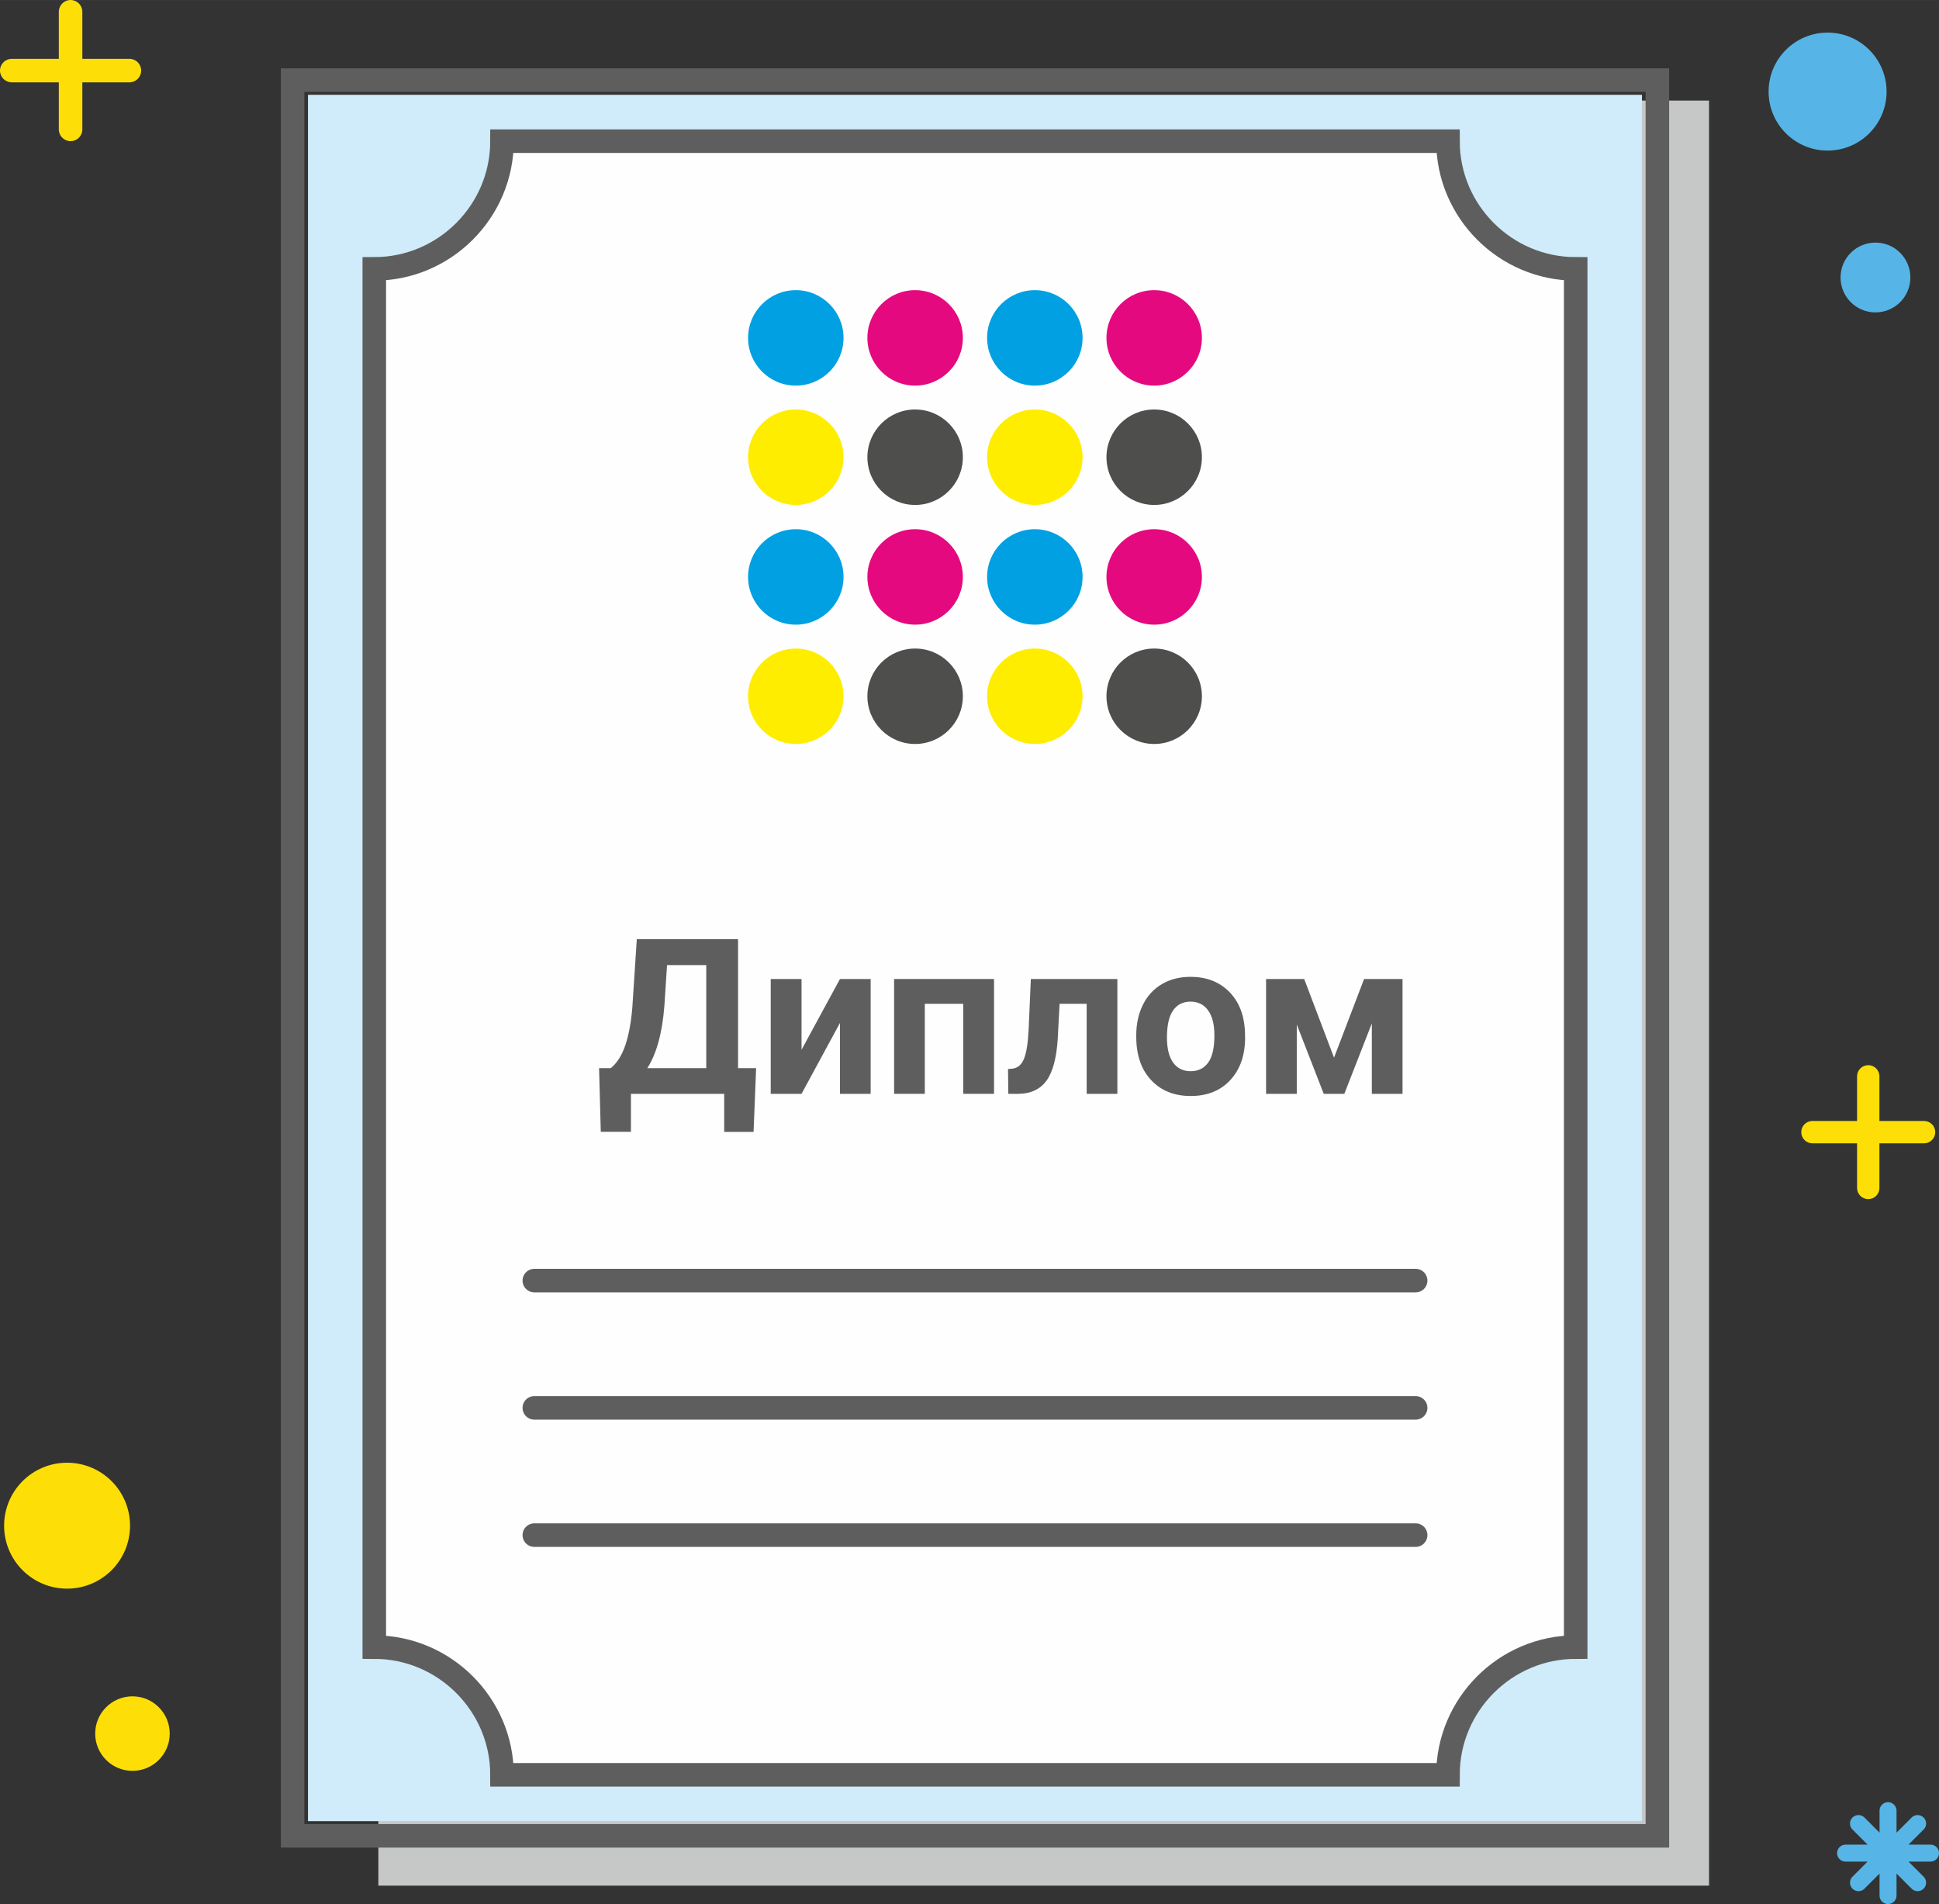 <?xml version="1.0" encoding="UTF-8"?>
<!DOCTYPE svg PUBLIC "-//W3C//DTD SVG 1.0//EN" "http://www.w3.org/TR/2001/REC-SVG-20010904/DTD/svg10.dtd">
<!-- Creator: CorelDRAW 2020 (64-Bit) -->
<svg xmlns="http://www.w3.org/2000/svg" xml:space="preserve" width="41.192mm" height="40.453mm" version="1.0" style="shape-rendering:geometricPrecision; text-rendering:geometricPrecision; image-rendering:optimizeQuality; fill-rule:evenodd; clip-rule:evenodd"
viewBox="0 0 4001.58 3929.71"
 xmlns:xlink="http://www.w3.org/1999/xlink"
 xmlns:xodm="http://www.corel.com/coreldraw/odm/2003">
 <rect x="0" y="0" width="4001.58" height="3929.71" fill="#333333" stroke="none"/>
 <defs>
  <style type="text/css">
   <![CDATA[
    .str0 {stroke:#5E5E5E;stroke-width:48.57;stroke-miterlimit:22.926}
    .str1 {stroke:#5E5E5E;stroke-width:48.57;stroke-linecap:round;stroke-miterlimit:22.926}
    .fil8 {fill:none}
    .fil2 {fill:none;fill-rule:nonzero}
    .fil3 {fill:#FEFEFE}
    .fil5 {fill:#FFED00}
    .fil12 {fill:#FDDF07}
    .fil6 {fill:#E5097F}
    .fil7 {fill:#4E4E4D}
    .fil13 {fill:#56B5E6}
    .fil4 {fill:#00A0E3}
    .fil10 {fill:#FDDF07;fill-rule:nonzero}
    .fil1 {fill:#D0EBF9;fill-rule:nonzero}
    .fil0 {fill:#C6C7C7;fill-rule:nonzero}
    .fil9 {fill:#5E5E5E;fill-rule:nonzero}
    .fil11 {fill:#56B5E6;fill-rule:nonzero}
   ]]>
  </style>
 </defs>
 <g id="Слой_x0020_1">
  <polygon class="fil0" points="811.13,207.51 3526.99,207.51 3526.99,3891.61 780.83,3891.61 780.83,207.51 "/>
  <polygon class="fil1" points="3388.61,195.65 635.59,195.65 635.59,3758.55 3388.61,3758.55 "/>
  <polygon class="fil2 str0" points="603.83,165.35 3420.4,165.35 3420.4,3788.84 603.83,3788.84 "/>
  <path class="fil3 str1" d="M1036 291.31l1952.22 0c0,144.97 118.6,263.58 263.57,263.58l0 2844.42c-144.97,0 -263.57,118.61 -263.57,263.56l-1952.22 0c0,-144.95 -118.6,-263.56 -263.57,-263.56l0 -2844.42c144.97,0 263.57,-118.61 263.57,-263.58z"/>
  <path class="fil4" d="M1642.31 598.81c54.36,0 98.51,44.08 98.51,98.49 0,54.43 -44.15,98.51 -98.51,98.51 -54.34,0 -98.49,-44.08 -98.49,-98.51 0,-54.41 44.15,-98.49 98.49,-98.49z"/>
  <path class="fil4" d="M1642.31 1092.15c54.36,0 98.51,44.1 98.51,98.51 0,54.41 -44.15,98.51 -98.51,98.51 -54.34,0 -98.49,-44.1 -98.49,-98.51 0,-54.41 44.15,-98.51 98.49,-98.51z"/>
  <path class="fil4" d="M2135.64 598.81c54.42,0 98.51,44.08 98.51,98.49 0,54.43 -44.09,98.51 -98.51,98.51 -54.36,0 -98.51,-44.08 -98.51,-98.51 0,-54.41 44.15,-98.49 98.51,-98.49z"/>
  <path class="fil4" d="M2135.64 1092.15c54.42,0 98.51,44.1 98.51,98.51 0,54.41 -44.09,98.51 -98.51,98.51 -54.36,0 -98.51,-44.1 -98.51,-98.51 0,-54.41 44.15,-98.51 98.51,-98.51z"/>
  <path class="fil5" d="M1642.31 845.08c54.36,0 98.51,44.1 98.51,98.52 0,54.34 -44.15,98.49 -98.51,98.49 -54.34,0 -98.49,-44.15 -98.49,-98.49 0,-54.42 44.15,-98.52 98.49,-98.52z"/>
  <path class="fil5" d="M1642.31 1338.45c54.36,0 98.51,44.08 98.51,98.49 0,54.36 -44.15,98.46 -98.51,98.46 -54.34,0 -98.49,-44.1 -98.49,-98.46 0,-54.41 44.15,-98.49 98.49,-98.49z"/>
  <path class="fil5" d="M2135.64 845.08c54.42,0 98.51,44.1 98.51,98.52 0,54.34 -44.09,98.49 -98.51,98.49 -54.36,0 -98.51,-44.15 -98.51,-98.49 0,-54.42 44.15,-98.52 98.51,-98.52z"/>
  <path class="fil5" d="M2135.64 1338.45c54.42,0 98.51,44.08 98.51,98.49 0,54.36 -44.09,98.46 -98.51,98.46 -54.36,0 -98.51,-44.1 -98.51,-98.46 0,-54.41 44.15,-98.49 98.51,-98.49z"/>
  <path class="fil6" d="M1888.57 598.81c54.36,0 98.51,44.08 98.51,98.49 0,54.43 -44.15,98.51 -98.51,98.51 -54.34,0 -98.51,-44.08 -98.51,-98.51 0,-54.41 44.17,-98.49 98.51,-98.49z"/>
  <path class="fil6" d="M1888.57 1092.15c54.36,0 98.51,44.1 98.51,98.51 0,54.41 -44.15,98.51 -98.51,98.51 -54.34,0 -98.51,-44.1 -98.51,-98.51 0,-54.41 44.17,-98.51 98.51,-98.51z"/>
  <path class="fil6" d="M2381.96 598.81c54.34,0 98.45,44.08 98.45,98.49 0,54.43 -44.1,98.51 -98.45,98.51 -54.42,0 -98.51,-44.08 -98.51,-98.51 0,-54.41 44.09,-98.49 98.51,-98.49z"/>
  <path class="fil6" d="M2381.96 1092.15c54.34,0 98.45,44.1 98.45,98.51 0,54.41 -44.1,98.51 -98.45,98.51 -54.42,0 -98.51,-44.1 -98.51,-98.51 0,-54.41 44.09,-98.51 98.51,-98.51z"/>
  <path class="fil7" d="M1888.57 845.08c54.36,0 98.51,44.1 98.51,98.52 0,54.34 -44.15,98.49 -98.51,98.49 -54.34,0 -98.51,-44.15 -98.51,-98.49 0,-54.42 44.17,-98.52 98.51,-98.52z"/>
  <path class="fil7" d="M1888.57 1338.45c54.36,0 98.51,44.08 98.51,98.49 0,54.36 -44.15,98.46 -98.51,98.46 -54.34,0 -98.51,-44.1 -98.51,-98.46 0,-54.41 44.17,-98.49 98.51,-98.49z"/>
  <path class="fil7" d="M2381.96 845.08c54.34,0 98.45,44.1 98.45,98.52 0,54.34 -44.1,98.49 -98.45,98.49 -54.42,0 -98.51,-44.15 -98.51,-98.49 0,-54.42 44.09,-98.52 98.51,-98.52z"/>
  <path class="fil7" d="M2381.96 1338.45c54.34,0 98.45,44.08 98.45,98.49 0,54.36 -44.1,98.46 -98.45,98.46 -54.42,0 -98.51,-44.1 -98.51,-98.46 0,-54.41 44.09,-98.49 98.51,-98.49z"/>
  <line class="fil8 str1" x1="1102.7" y1="2642.92" x2="2921.52" y2= "2642.92" />
  <line class="fil8 str1" x1="1102.7" y1="2905.57" x2="2921.52" y2= "2905.57" />
  <path class="fil9" d="M1555.2 2335.98l-60.66 0 0 -78.54 -192.45 0 0 78.32 -62.23 0 -3.52 -131.27 24.16 0c13.02,-10.77 23.03,-26.7 30.14,-47.65 7.03,-20.94 11.81,-46.9 14.36,-77.86l9.2 -140.63 208.99 0 0 266.13 37.24 0 -5.24 131.49zm-219.3 -131.49l121.62 0 0 -212.73 -80.93 0 -5.46 83.84c-4.34,56.18 -16.16,99.11 -35.23,128.88z"/>
  <polygon class="fil9" points="1733.45,2020.48 1796.8,2020.48 1796.8,2257.44 1733.45,2257.44 1733.45,2111.14 1654.16,2257.44 1590.58,2257.44 1590.58,2020.48 1654.16,2020.48 1654.16,2166.57 "/>
  <polygon class="fil9" points="2051.41,2257.44 1987.84,2257.44 1987.84,2071.65 1908.55,2071.65 1908.55,2257.44 1845.19,2257.44 1845.19,2020.48 2051.41,2020.48 "/>
  <path class="fil9" d="M2305.96 2020.48l0 236.96 -63.36 0 0 -185.8 -55.88 0 -3.89 73.15c-2.55,39.05 -10.17,67.47 -23.03,85.27 -12.87,17.8 -32.02,26.93 -57.45,27.38l-21.47 0 -0.59 -51.17 7.85 -0.67c11.38,-0.89 19.75,-7.63 24.99,-20.2 5.24,-12.56 8.53,-33.95 9.87,-64.25l4.34 -100.68 178.62 0z"/>
  <path class="fil9" d="M2344.92 2136.79c0,-23.56 4.57,-44.5 13.62,-62.9 9.04,-18.4 22.06,-32.69 39.12,-42.78 16.97,-10.1 36.72,-15.12 59.24,-15.12 32.01,0 58.11,9.8 78.39,29.4 20.2,19.53 31.49,46.15 33.81,79.74l0.45 16.23c0,36.43 -10.17,65.6 -30.44,87.58 -20.35,21.99 -47.57,32.99 -81.76,32.99 -34.18,0 -61.48,-11 -81.83,-32.91 -20.42,-21.92 -30.59,-51.68 -30.59,-89.38l0 -2.85zm63.36 4.49c0,22.52 4.19,39.72 12.72,51.61 8.45,11.89 20.57,17.87 36.35,17.87 15.33,0 27.3,-5.91 35.9,-17.65 8.67,-11.74 12.94,-30.59 12.94,-56.47 0,-22.06 -4.26,-39.2 -12.94,-51.31 -8.61,-12.11 -20.72,-18.18 -36.35,-18.18 -15.48,0 -27.45,6.06 -35.9,18.1 -8.53,12.05 -12.72,30.75 -12.72,56.02z"/>
  <polygon class="fil9" points="2753.09,2182.8 2815.1,2020.48 2894.46,2020.48 2894.46,2257.44 2831.11,2257.44 2831.11,2112.04 2774.33,2257.44 2731.85,2257.44 2676.2,2114.43 2676.2,2257.44 2612.85,2257.44 2612.85,2020.48 2691.54,2020.48 "/>
  <line class="fil2 str1" x1="1102.7" y1="3168.19" x2="2921.52" y2= "3168.19" />
  <path class="fil10" d="M267.03 121.37l-97.1 0 0 -97.1c0.01,-13.41 -10.86,-24.27 -24.27,-24.27 -13.42,0 -24.29,10.86 -24.29,24.28l0 97.1 -97.11 -0.01c-13.39,0 -24.26,10.88 -24.26,24.28 0,13.41 10.87,24.28 24.27,24.28l97.1 0 0 97.1c0.01,13.4 10.88,24.29 24.3,24.29 13.41,0 24.28,-10.89 24.28,-24.29l-0.01 -97.1 97.1 0c13.41,0 24.29,-10.87 24.29,-24.28 0,-13.4 -10.88,-24.28 -24.28,-24.28l-0.01 0z"/>
  <path class="fil11" d="M3984.04 3806.99l-45.41 0 32.1 -32.1c2.73,-3.19 4.23,-7.24 4.23,-11.41 0,-9.68 -7.85,-17.53 -17.53,-17.53 -4.18,0 -8.23,1.51 -11.4,4.22l-32.09 32.09 -0.02 -45.4c0.02,-9.69 -7.83,-17.54 -17.51,-17.54 -9.69,0 -17.53,7.85 -17.53,17.53l0 45.41 -32.09 -32.1c-3.18,-2.71 -7.23,-4.22 -11.4,-4.22 -9.69,0 -17.53,7.86 -17.53,17.53 0,4.18 1.5,8.23 4.22,11.4l32.09 32.09 -45.42 0.02c-9.67,-0.02 -17.52,7.84 -17.52,17.51 0,9.69 7.86,17.53 17.53,17.53l45.4 0.01 -32.09 32.09c-2.71,3.17 -4.21,7.22 -4.21,11.39 0,9.69 7.85,17.53 17.53,17.53 4.18,0 8.23,-1.5 11.4,-4.22l32.09 -32.09 -0.01 45.42c0.01,9.67 7.86,17.52 17.54,17.52 9.69,0 17.53,-7.86 17.53,-17.53l0 -45.41 32.09 32.09c3.18,2.72 7.23,4.22 11.4,4.22 9.69,0 17.53,-7.85 17.53,-17.53 0,-4.18 -1.5,-8.23 -4.22,-11.4l-32.11 -32.08 45.41 0c9.69,-0.01 17.54,-7.86 17.54,-17.54 0,-9.68 -7.85,-17.53 -17.52,-17.53l-0.02 0.02z"/>
  <path class="fil12" d="M138.43 3278.66c-71.77,0 -129.93,-58.17 -129.93,-129.93 0,-71.77 58.16,-129.94 129.93,-129.94 71.77,0 129.93,58.17 129.93,129.94 0,71.76 -58.16,129.93 -129.93,129.93z"/>
  <path class="fil12" d="M273.36 3654.73c-42.47,0 -76.9,-34.43 -76.9,-76.9 0,-42.47 34.43,-76.9 76.9,-76.9 42.47,0 76.9,34.43 76.9,76.9 0,42.47 -34.43,76.9 -76.9,76.9z"/>
  <path class="fil13" d="M3870.44 500.61c39.8,0 72.05,32.25 72.05,72.05 0,39.79 -32.25,72.05 -72.05,72.05 -39.79,0 -72.05,-32.26 -72.05,-72.05 0,-39.8 32.26,-72.05 72.05,-72.05z"/>
  <path class="fil13" d="M3771.65 67.25c67.24,0 121.74,54.5 121.74,121.74 0,67.24 -54.5,121.75 -121.74,121.75 -67.24,0 -121.75,-54.51 -121.75,-121.75 0,-67.24 54.51,-121.74 121.75,-121.74z"/>
  <path class="fil10" d="M3970.76 2313.52l-92.17 0 0 -92.17c0,-12.74 -10.32,-23.07 -23.04,-23.07 -12.73,0 -23.04,10.34 -23.04,23.05l0 92.17 -92.17 0.02c-12.73,-0.02 -23.04,10.3 -23.04,23.03 0,12.72 10.32,23.04 23.04,23.04l92.17 0.01 0 92.17c0,12.71 10.32,23.02 23.04,23.02 12.73,0 23.04,-10.32 23.04,-23.04l0 -92.17 92.17 0.02c12.74,-0.01 23.05,-10.34 23.05,-23.05 0,-12.74 -10.32,-23.05 -23.05,-23.05l0 0.02z"/>
 </g>
</svg>
